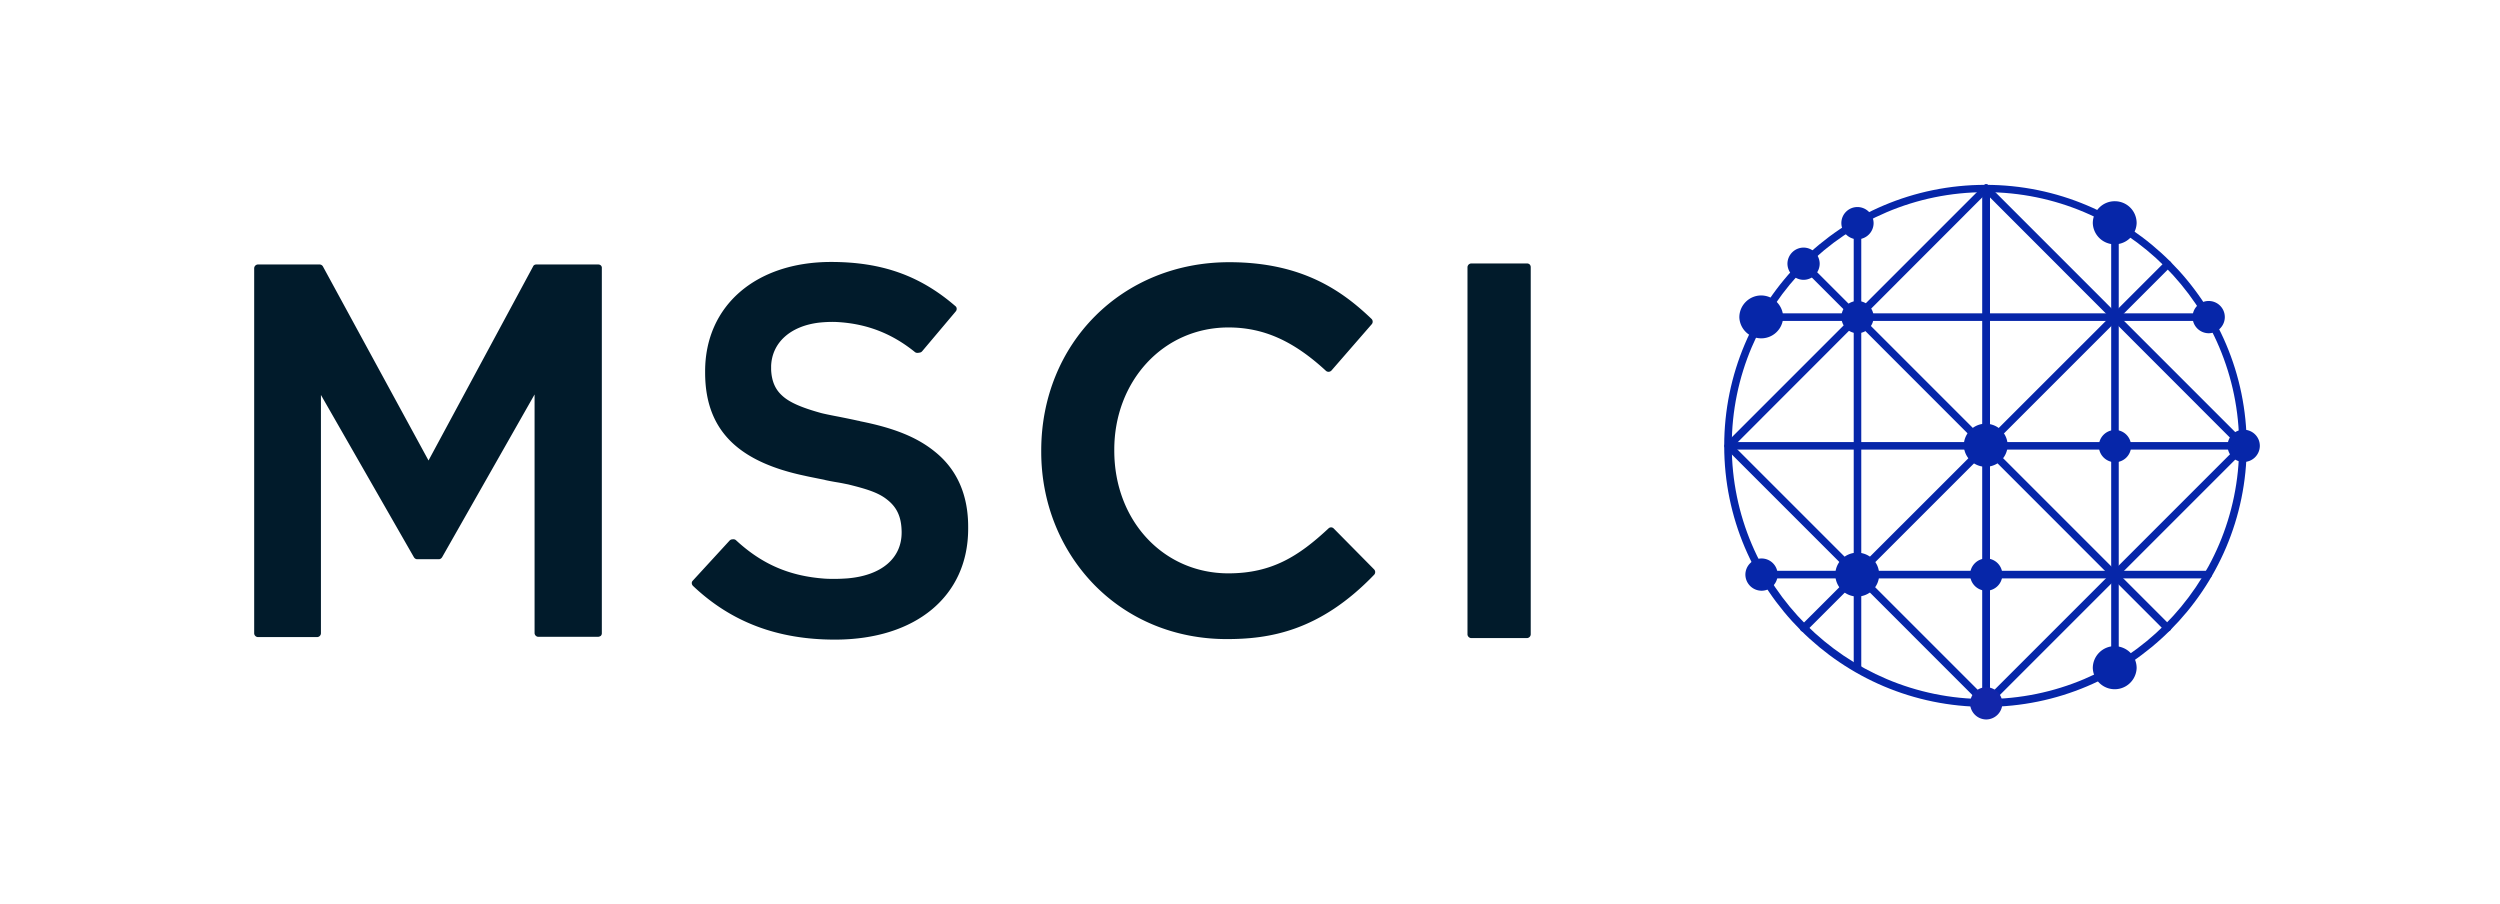 <svg width="177" height="64" fill="none" xmlns="http://www.w3.org/2000/svg"><g clip-path="url(#a)"><path d="M153.45 44.713a.27.27 0 0 1-.197-.072l-25.756-25.774a.259.259 0 0 1 0-.375.258.258 0 0 1 .374 0l25.775 25.775a.259.259 0 0 1 0 .374.376.376 0 0 1-.196.072Z" fill="#0626A9"/><path d="M127.711 44.73a.259.259 0 0 1-.197-.446l25.775-25.756a.258.258 0 0 1 .374 0 .259.259 0 0 1 0 .375l-25.756 25.756a.269.269 0 0 1-.196.072Z" fill="#0626A9"/><path d="M140.624 50.064a.274.274 0 0 1-.267-.267v-36.46c0-.142.125-.267.267-.267.143 0 .268.125.268.268v36.459a.274.274 0 0 1-.268.267Z" fill="#0626A9"/><path d="M158.854 31.834h-36.477a.274.274 0 0 1-.267-.267c0-.143.125-.268.267-.268h36.459c.143 0 .268.125.268.268 0 .143-.107.267-.25.267ZM156.375 22.72h-31.661a.274.274 0 0 1-.267-.268c0-.143.125-.267.267-.267h31.661c.143 0 .268.124.268.267a.275.275 0 0 1-.268.268ZM156.339 40.95h-31.625a.274.274 0 0 1-.267-.268c0-.143.125-.268.267-.268h31.625c.143 0 .268.125.268.268a.263.263 0 0 1-.268.267Z" fill="#0626A9"/><path d="M140.624 50.064a.274.274 0 0 1-.267-.267v-36.46c0-.142.125-.267.267-.267.143 0 .268.125.268.268v36.459a.274.274 0 0 1-.268.267ZM131.51 47.567a.274.274 0 0 1-.267-.268V15.746c0-.143.125-.268.267-.268.143 0 .268.125.268.268v31.553c0 .16-.125.268-.268.268ZM149.739 47.567a.274.274 0 0 1-.267-.268V15.8c0-.143.125-.268.267-.268.143 0 .268.125.268.268v31.5c0 .16-.125.268-.268.268Z" fill="#0626A9"/><path d="M158.854 31.834a.267.267 0 0 1-.196-.07l-18.23-18.248a.259.259 0 0 1 0-.375.26.26 0 0 1 .375 0l18.229 18.23a.259.259 0 0 1 0 .374c-.053.054-.107.09-.178.09ZM140.625 50.064a.27.27 0 0 1-.197-.071l-18.229-18.23a.259.259 0 0 1 0-.374.258.258 0 0 1 .374 0l18.23 18.229a.259.259 0 0 1-.178.446Z" fill="#0626A9"/><path d="M140.625 50.064a.259.259 0 0 1-.197-.446l18.23-18.23a.258.258 0 0 1 .374 0 .259.259 0 0 1 0 .375l-18.229 18.23a.256.256 0 0 1-.178.071ZM122.378 31.834a.259.259 0 0 1-.197-.446l18.248-18.247a.258.258 0 0 1 .374 0 .259.259 0 0 1 0 .375l-18.229 18.247a.376.376 0 0 1-.196.071Z" fill="#0626A9"/><path d="M140.571 50.046c-10.203 0-18.497-8.294-18.497-18.479 0-10.203 8.294-18.48 18.497-18.48s18.497 8.295 18.497 18.48-8.294 18.48-18.497 18.48Zm0-36.44c-9.899 0-17.962 8.062-17.962 17.943 0 9.9 8.063 17.944 17.962 17.944 9.9 0 17.962-8.044 17.962-17.944 0-9.9-8.062-17.944-17.962-17.944Z" fill="#0626A9"/><path d="M142.141 31.55a1.553 1.553 0 0 1-3.104 0c0-.857.696-1.553 1.552-1.553.874.018 1.552.696 1.552 1.552ZM141.766 40.682c0 .642-.517 1.141-1.142 1.141a1.15 1.15 0 0 1-1.141-1.141 1.15 1.15 0 0 1 1.141-1.142c.625 0 1.142.5 1.142 1.142ZM132.652 22.452a1.15 1.15 0 0 1-1.142 1.142 1.15 1.15 0 0 1-1.141-1.142c0-.642.517-1.142 1.141-1.142.625 0 1.142.5 1.142 1.142ZM133.044 40.682c0 .856-.696 1.552-1.552 1.552a1.553 1.553 0 0 1-1.552-1.552c0-.857.696-1.552 1.552-1.552.874 0 1.552.695 1.552 1.552ZM159.996 31.567a1.15 1.15 0 0 1-1.142 1.142 1.15 1.15 0 0 1-1.142-1.142c0-.642.518-1.142 1.142-1.142.624 0 1.142.5 1.142 1.142Z" fill="#0626A9"/><path d="M141.766 49.796a1.15 1.15 0 0 1-1.142 1.142 1.15 1.15 0 0 1-1.141-1.142 1.15 1.15 0 0 1 1.141-1.141 1.15 1.15 0 0 1 1.142 1.141Z" fill="#1226AA"/><path d="M151.274 47.3a1.553 1.553 0 0 1-3.104 0c0-.857.696-1.553 1.552-1.553.874.018 1.552.696 1.552 1.552ZM125.856 40.682c0 .642-.517 1.141-1.142 1.141a1.15 1.15 0 0 1-1.141-1.141 1.15 1.15 0 0 1 1.141-1.142c.625 0 1.142.5 1.142 1.142ZM151.274 15.8a1.553 1.553 0 0 1-3.104 0c0-.857.696-1.553 1.552-1.553.874 0 1.552.696 1.552 1.552ZM126.248 22.47a1.553 1.553 0 0 1-3.103 0c0-.856.695-1.552 1.551-1.552a1.565 1.565 0 0 1 1.552 1.552ZM157.517 22.452a1.15 1.15 0 0 1-1.142 1.142 1.15 1.15 0 0 1-1.142-1.142c0-.642.518-1.142 1.142-1.142.624 0 1.142.5 1.142 1.142ZM150.881 31.585c0 .642-.517 1.141-1.142 1.141a1.15 1.15 0 0 1-1.141-1.141 1.15 1.15 0 0 1 1.141-1.142c.625 0 1.142.5 1.142 1.142ZM128.834 18.67a1.15 1.15 0 0 1-1.141 1.142 1.15 1.15 0 0 1-1.142-1.141 1.15 1.15 0 0 1 1.142-1.142 1.15 1.15 0 0 1 1.141 1.142Z" fill="#0626A9"/><path d="M42.36 18.725h-4.387c-.107 0-.196.053-.232.143l-7.402 13.734-7.474-13.734a.278.278 0 0 0-.232-.143h-4.37a.274.274 0 0 0-.267.267v25.846c0 .142.125.267.267.267h4.192a.274.274 0 0 0 .267-.267V27.963l6.582 11.487c.054.09.143.143.232.143h1.534c.09 0 .178-.054.232-.143l6.546-11.522V44.82c0 .142.125.267.268.267h4.227a.374.374 0 0 0 .196-.071.268.268 0 0 0 .071-.196V18.992c.018-.16-.107-.267-.25-.267ZM108.108 18.653h-3.942a.275.275 0 0 0-.268.268v25.988c0 .142.125.267.268.267h3.942a.275.275 0 0 0 .268-.267V18.92c0-.16-.107-.268-.268-.268ZM97.281 40.307l-2.854-2.89a.259.259 0 0 0-.374 0c-2.105 1.963-4.014 3.176-7.082 3.176-4.602 0-8.08-3.728-8.08-8.687v-.071c0-2.355.82-4.53 2.301-6.136 1.499-1.623 3.55-2.515 5.78-2.515 2.479 0 4.601.945 6.902 3.068a.268.268 0 0 0 .197.071.286.286 0 0 0 .196-.09l2.854-3.281a.276.276 0 0 0-.018-.375c-2.07-1.98-4.905-4.013-10.078-4.013-7.58 0-13.306 5.744-13.306 13.341v.072c0 3.603 1.338 6.938 3.746 9.418 2.443 2.497 5.76 3.852 9.382 3.852 2.996 0 6.582-.535 10.452-4.566a.276.276 0 0 0-.018-.374ZM66.12 31.924c-1.232-.98-2.837-1.623-5.156-2.087-.018 0-.071-.017-.125-.035-.035 0-.071-.018-.107-.018-.232-.054-.749-.16-1.284-.268-.57-.107-1.177-.232-1.356-.285-1.409-.393-2.247-.767-2.746-1.249-.482-.446-.714-1.034-.75-1.801v-.286c.072-1.64 1.356-2.8 3.372-3.05.499-.053.98-.071 1.462-.035 2.034.142 3.764.838 5.333 2.105.072.07.214.089.304.053h.017a.286.286 0 0 0 .197-.09l2.39-2.835c.089-.107.089-.286-.036-.375-2.497-2.158-5.208-3.121-8.794-3.121-5.333 0-8.918 3.103-8.918 7.74v.09c0 2.14.642 3.764 1.926 4.977 1.16 1.088 2.854 1.855 5.155 2.336.143.036.5.107.856.178.25.054.482.09.589.125.16.036.517.107.856.16.321.054.642.126.75.144 1.284.32 2.122.57 2.746 1.07.714.553 1.017 1.248 1.035 2.265v.071c0 1.838-1.445 3.05-3.853 3.247a12.66 12.66 0 0 1-.838.035c-.25 0-.5 0-.75-.017-2.497-.179-4.44-1.017-6.278-2.712a.277.277 0 0 0-.25-.071h-.018a.286.286 0 0 0-.196.09L49.05 41.11c-.107.107-.09.268.018.375 2.711 2.568 5.993 3.8 10.042 3.8 5.744 0 9.436-3.087 9.436-7.849v-.071c.017-2.337-.803-4.174-2.426-5.44Z" fill="#011B2B"/><path d="M132.651 15.8a1.15 1.15 0 0 1-1.141 1.141 1.15 1.15 0 0 1-1.142-1.141c0-.643.517-1.142 1.142-1.142a1.15 1.15 0 0 1 1.141 1.142Z" fill="#0626A9"/></g><defs><clipPath id="a"><path fill="#fff" transform="translate(17.993 13.062)" d="M0 0h142v37.877H0z"/></clipPath></defs></svg>